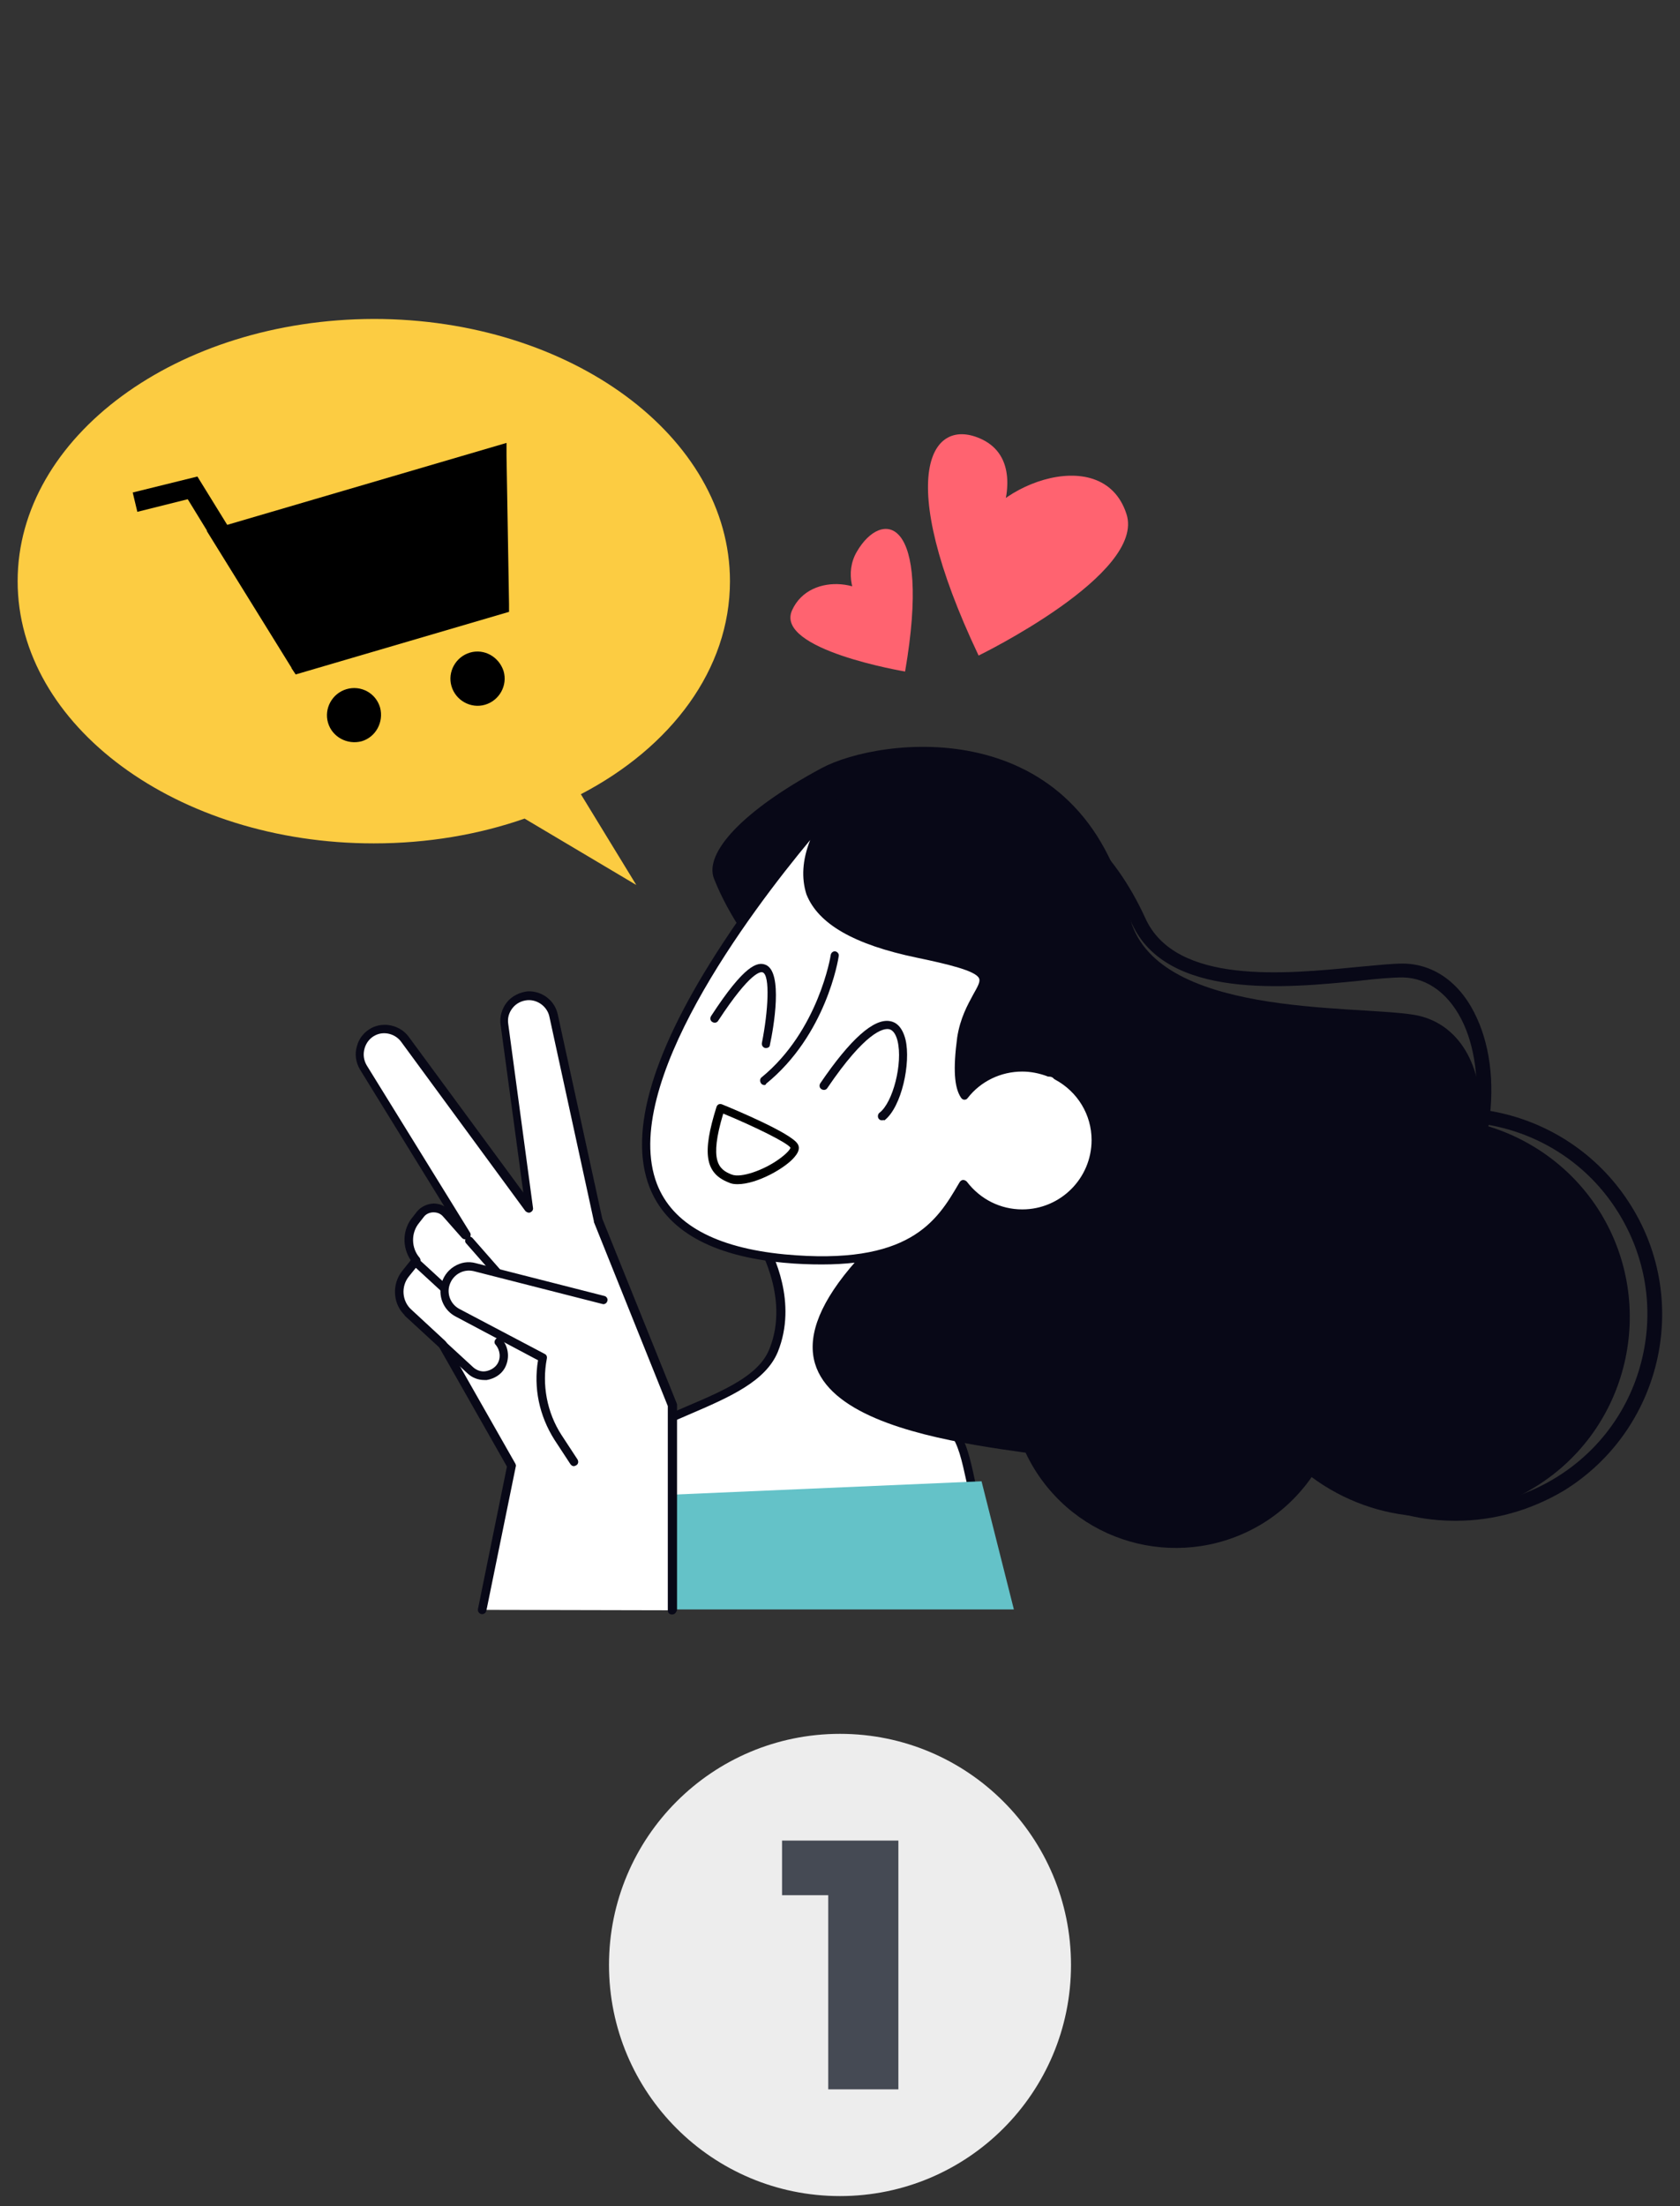 <?xml version="1.0" encoding="utf-8"?>
<!-- Generator: Adobe Illustrator 24.1.0, SVG Export Plug-In . SVG Version: 6.00 Build 0)  -->
<svg version="1.1" id="Livello_1" xmlns="http://www.w3.org/2000/svg" xmlns:xlink="http://www.w3.org/1999/xlink" width="400" height="525" x="0px" y="0px"
	 viewBox="0 0 400 525" style="enable-background:new 0 0 400 525;" xml:space="preserve">
<rect x="0" y="0" width="400" height="525" fill="#333333" stroke="none"/>
<style type="text/css">
	.st0{fill:#FCCC42;}
	.st1{fill:#FFFFFF;}
	.st2{fill:#080817;}
	.st3{fill:#64C2C8;}
	.st4{fill:#FF6370;}
	.st5{fill:#EDEDED;}
	.st6{fill:#454A54;}
</style>
<g id="Livello_1_1_">
	<path class="st0" d="M173.8,138.3c0-34.4-38-62.4-84.8-62.4c-46.8,0.1-84.8,28-84.8,62.4s38,62.4,84.8,62.4c12.8,0,25-2.1,35.9-5.9
		l26.6,15.8L138.3,189C159.8,177.8,173.8,159.3,173.8,138.3L173.8,138.3z"/>
	<path class="st1" d="M236,375.4c-0.9-6.1-1.8-10.8-2.6-13.4c-4.8-16.3-2.1-24.7-18.7-27.2s-4.4-31.4,1.9-44.5
		c6.3-13.1-35.9,4.3-35.9,4.3s8.9,13.5,3.5,26.8s-32.5,14-50.7,32.8c-4.2,4.3-8.1,12.2-11.7,21.6"/>
	<path class="st2" d="M121.8,376.8c-0.1,0-0.2,0-0.4-0.1c-0.5-0.2-0.8-0.8-0.6-1.3c4.1-10.8,8-18,11.9-21.9
		c9.2-9.5,20.5-14.4,30.5-18.7c9.4-4,17.5-7.5,20-13.8c5.1-12.6-3.3-25.7-3.4-25.9c-0.2-0.2-0.2-0.6-0.1-0.8
		c0.1-0.3,0.3-0.5,0.6-0.6c5.4-2.2,32.3-13,37.1-7.9c1.1,1.1,1.1,2.8,0.1,4.9c-9.1,18.8-12.2,32.7-8.8,39c1.2,2.3,3.2,3.6,6.2,4.1
		c13.6,2.1,15,8.2,17.2,18.4c0.6,2.8,1.3,6,2.3,9.5c0.8,2.6,1.7,7.3,2.6,13.5c0.1,0.5-0.3,1.1-0.8,1.1c-0.6,0.1-1.1-0.3-1.1-0.8
		c-0.9-6.2-1.8-10.8-2.6-13.3c-1.1-3.6-1.8-6.9-2.4-9.7c-2.2-10-3.2-15-15.5-16.8c-3.6-0.5-6.1-2.3-7.7-5.1
		c-4.7-8.9,2.2-27.1,8.8-40.8c0.4-0.9,0.8-2.1,0.3-2.7c-2.9-3.1-21.8,3-33.8,7.9c2,3.5,7.7,15,3,26.7c-2.9,7-11.3,10.7-21.1,14.9
		c-9.8,4.2-20.9,9-29.8,18.2c-3.7,3.8-7.5,10.7-11.5,21.3C122.6,376.6,122.2,376.8,121.8,376.8L121.8,376.8z M225.3,181.1
		c-17.4-2.8-34.3,3.6-45.8,15.8c4.7-0.5,9.6-0.4,14.5,0.4c33.1,5.4,55.1,39.9,49,77c-0.3,2.1-0.8,4.1-1.3,6.1
		c13.4-7.7,23.5-21.4,26.2-38.2C272.7,213,253.6,185.7,225.3,181.1"/>
	<path class="st2" d="M289.2,341.1c-0.9,0-1.5-0.2-1.9-0.3c-1.4-0.5-6-0.4-10.9-0.3c-16.2,0.3-43.4,0.7-50.4-13.4
		c-4.6-9.2,0.1-22.4,14.2-40.3c1.4-1.8,1.9-3.5,1.7-5.3c-0.9-6.2-10.8-13.2-22.2-21.3c-13.1-9.3-28-19.9-37-34
		c-3.9-6.4,2.5-17.5,17.3-29.8c6.6-5.5,23.2-11.7,39.3-8c14.4,3.3,25.9,13.7,33.4,30.1c7.2,15.9,33.3,13.3,50.6,11.6
		c4.4-0.4,8.1-0.8,10.8-0.8c7.5,0.1,13.9,4.8,17.6,13.1c6.5,14.3,4.6,38.5-14.2,60.5c-3.7,4.3-13.4,14.4-24,23.5
		C298.6,339,292.2,341.1,289.2,341.1L289.2,341.1z M281.9,336.9c3.2,0,5.2,0.1,6.5,0.5c7,2.3,36-24.8,46.4-36.9
		c17.8-20.8,19.7-43.5,13.7-56.8c-3.2-7-8.5-11-14.5-11.1c-2.5,0-6.2,0.3-10.4,0.8c-17.1,1.7-45.8,4.6-54.1-13.6
		c-7.1-15.6-17.5-25.1-31-28.2c-15-3.4-30.3,2.2-36.3,7.3c-14.6,12.1-18.8,21.6-16.5,25.3c8.6,13.5,23.2,23.9,36.1,33
		c12.6,8.9,22.5,16,23.6,23.6c0.4,2.7-0.4,5.4-2.4,7.9c-13,16.5-17.7,28.9-13.8,36.7c6,12.2,31.8,11.7,47.2,11.5
		C278.5,337,280.3,336.9,281.9,336.9L281.9,336.9z"/>
	<path class="st2" d="M346.6,361.9c-3.8,0-7.6-0.4-11.4-1.3c-12.8-3-23.6-10.8-30.5-22s-9.1-24.4-6-37.2c3-12.8,10.8-23.6,22-30.4
		c23-14.3,53.4-7.1,67.7,16c14.3,23,7.1,53.4-16,67.7C364.5,359.4,355.7,361.9,346.6,361.9L346.6,361.9z M346.5,267
		c-8.2,0-16.5,2.2-24,6.8c-10.4,6.4-17.6,16.4-20.5,28.3c-2.8,11.9-0.8,24.2,5.6,34.6s16.5,17.7,28.4,20.5s24.1,0.8,34.5-5.6
		s17.7-16.5,20.5-28.4s0.8-24.1-5.6-34.5C376.8,274.7,361.8,267,346.5,267L346.5,267z"/>
	<path class="st2" d="M381,288.5c-6.7-10.8-17.1-18-28.5-21c0.9-13.7-5.1-24.2-15.8-26c-14.6-2.4-62.2,0.7-67.8-23.6
		c-11.4-48.9-59.5-42.5-73.3-35.1c-18.8,10.1-28,20.2-25.6,26.3c14.4,36.2,67.7,61.3,49.1,76.6c-57.9,47.5-3.5,56,25.1,60
		c0.6,1.3,1.3,2.6,2.1,3.9c11.5,18.6,35.8,24.3,54.4,12.9c4.7-2.9,8.6-6.7,11.6-11c15.2,11.3,36.3,12.9,53.3,2.3
		C387.8,340.1,394.7,310.8,381,288.5L381,288.5z"/>
	<path class="st1" d="M251.8,256c-0.5-0.6-1.2-0.9-2-0.9c-2-0.8-4.1-1.2-6.3-1.2c-5.6,0-10.6,2.6-13.8,6.7
		c-1.5-2.3-1.6-6.9-0.7-13.6c2-14,15.6-14.8-10.3-20.1s-33.4-16.7-19.7-35.5c0,0-92.8,100.5-12.2,108.1c31.1,2.9,37.5-9,42.7-17.7
		c3.2,4.2,8.2,7,14,7c9.6,0,17.5-7.8,17.5-17.5C261,264.7,257.3,259,251.8,256"/>
	<path class="st2" d="M195.7,300.9c-2.8,0-5.8-0.1-9-0.4c-17.3-1.6-28.1-7.7-32.1-18.1c-5-13.1,0.8-32.5,17.4-57.8
		c12.2-18.7,26.1-33.8,26.3-33.9c0.4-0.4,1-0.4,1.4-0.1c0.4,0.3,0.5,0.9,0.2,1.4c-5.9,8-7.8,14.8-5.7,20c2.5,6.3,10.8,11,24.8,13.9
		c11.2,2.3,15.1,3.8,16.2,6c0.8,1.7-0.2,3.5-1.5,5.7c-1.3,2.3-3,5.3-3.6,9.4c-0.7,5.5-0.8,9.3,0,11.6c3.5-3.7,8.3-5.9,13.5-5.9
		c2.3,0,4.4,0.4,6.5,1.2c1,0,1.8,0.4,2.4,1.1c5.9,3.3,9.6,9.4,9.6,16.1c0,10.2-8.3,18.5-18.5,18.5c-5.3,0-10.3-2.3-13.9-6.3
		C225,291.2,218.6,300.9,195.7,300.9L195.7,300.9z M192.9,199.9c-14.3,17.2-45.4,58.4-36.5,81.8c3.7,9.6,13.9,15.2,30.4,16.8
		c29.8,2.8,36.3-8,41.4-16.7l0.3-0.5c0.2-0.3,0.5-0.5,0.8-0.5s0.6,0.1,0.9,0.4c3.2,4.2,8,6.6,13.2,6.6c9.1,0,16.5-7.4,16.5-16.5
		c0-6-3.3-11.5-8.7-14.4c-0.1-0.1-0.2-0.1-0.3-0.2c-0.3-0.4-0.7-0.5-1.2-0.5c-0.1,0-0.3,0-0.4-0.1c-1.9-0.7-3.9-1.1-5.9-1.1
		c-5.1,0-9.9,2.3-13,6.3c-0.2,0.3-0.5,0.4-0.8,0.4s-0.6-0.2-0.8-0.5c-1.6-2.4-1.9-6.8-0.9-14.3c0.7-4.6,2.5-7.8,3.8-10.2
		c1-1.8,1.8-3.1,1.4-3.9c-0.8-1.8-7.6-3.4-14.8-4.9c-14.9-3.1-23.5-8-26.3-15.1C190.8,209,191,204.7,192.9,199.9L192.9,199.9z"/>
	<path class="st3" d="M124.9,357.2l108.8-4.7l7.7,30.5H114.7L124.9,357.2z"/>
	<path class="st1" d="M210,265.6c7.5-5.7,9.3-41.2-13.8-7.3"/>
	<path class="st2" d="M210,266.6c-0.3,0-0.6-0.1-0.8-0.4c-0.3-0.4-0.2-1.1,0.2-1.4c3.2-2.4,5.6-11.8,4.3-17.1
		c-0.3-1.2-0.9-2.6-2.1-2.8c-1.3-0.2-5.5,0.6-14.6,14c-0.3,0.5-0.9,0.6-1.4,0.3c-0.5-0.3-0.6-0.9-0.3-1.4
		c7.2-10.6,12.8-15.5,16.6-14.8c1.3,0.2,2.9,1.2,3.7,4.4c1.3,5.5-0.9,16-5,19.2C210.4,266.5,210.2,266.6,210,266.6L210,266.6z"/>
	<path class="st1" d="M182.4,248.4c0,0,7.4-36.2-12.2-6.1"/>
	<path class="st2" d="M182.4,249.4h-0.2c-0.5-0.1-0.9-0.6-0.8-1.2c1.5-7.5,2-16.1,0.2-16.8c-0.4-0.2-2.8-0.4-10.6,11.5
		c-0.3,0.5-0.9,0.6-1.4,0.3s-0.6-0.9-0.3-1.4c8-12.3,11.1-13,13-12.2c4.2,1.7,1.9,15,1,19.1C183.3,249.1,182.9,249.4,182.4,249.4
		L182.4,249.4z"/>
	<path class="st1" d="M198.9,227.4c0,0-2.8,18.3-16.9,29.8"/>
	<path class="st2" d="M182,258.2c-0.3,0-0.6-0.1-0.8-0.4c-0.3-0.4-0.3-1.1,0.1-1.4c13.6-11.1,16.5-29,16.5-29.2
		c0.1-0.5,0.6-0.9,1.1-0.8c0.5,0.1,0.9,0.6,0.8,1.1c-0.1,0.8-3,18.8-17.3,30.4C182.4,258.1,182.2,258.2,182,258.2L182,258.2z"/>
	<path class="st1" d="M160,383.2v-48.8l-17.7-44l-10.6-48.7c-0.6-2.8-3.2-4.8-6.1-4.7c-3.5,0.2-6.1,3.3-5.6,6.8l5.9,43.8l-29.6-40.3
		c-1.7-2.3-4.9-3.1-7.5-1.8c-3.1,1.6-4.2,5.5-2.4,8.5l24.6,39.8l-0.3,0.1l-4.5-5.1c-1.7-1.9-4.6-1.8-6.2,0.1l-1.1,1.4
		c-2.3,2.8-2.2,6.9,0.1,9.6l-2.5,3.1c-2.3,2.8-2,7,0.7,9.4l8,7.4l16.5,29l-7,34.3"/>
	<path class="st2" d="M160,384.2c-0.6,0-1-0.4-1-1v-48.6l-17.6-43.8v-0.2l-10.6-48.7c-0.5-2.3-2.7-4-5.1-3.9
		c-1.4,0.1-2.7,0.7-3.6,1.8s-1.3,2.4-1.1,3.8l5.9,43.8c0.1,0.5-0.2,0.9-0.6,1.1s-0.9,0-1.2-0.3l-29.6-40.3c-1.4-1.9-4.1-2.6-6.2-1.5
		c-1.2,0.6-2.1,1.7-2.5,3.1c-0.4,1.4-0.2,2.8,0.5,4l24.6,39.8c0.2,0.3,0.2,0.6,0.1,0.9s-0.3,0.5-0.6,0.6l-0.3,0.1
		c-0.4,0.1-0.8,0-1.1-0.3l-4.5-5.1c-0.6-0.7-1.4-1-2.3-1s-1.8,0.4-2.3,1.1l-1.1,1.4c-2,2.4-1.9,6,0.1,8.3c0.3,0.4,0.3,0.9,0,1.3
		l-2.5,3.1c-2,2.4-1.7,6,0.6,8l8,7.4c0.1,0.1,0.1,0.2,0.2,0.2l16.5,29c0.1,0.2,0.2,0.5,0.1,0.7l-7,34.3c-0.1,0.5-0.6,0.9-1.2,0.8
		c-0.5-0.1-0.9-0.6-0.8-1.2l6.9-33.9l-16.2-28.5l-7.9-7.3c-3.1-2.7-3.4-7.6-0.8-10.8l2-2.5c-2.1-3.1-2-7.3,0.4-10.2l1.1-1.4
		c1-1.2,2.4-1.8,3.9-1.9c0.9,0,1.8,0.2,2.6,0.7l-20.1-32.6c-1-1.7-1.3-3.7-0.7-5.6c0.5-1.9,1.8-3.4,3.5-4.3c3-1.5,6.8-0.6,8.8,2.1
		l27.3,37.1l-5.4-39.9c-0.3-1.9,0.3-3.9,1.5-5.4s3.1-2.4,5-2.6c3.4-0.1,6.4,2.2,7.1,5.5l10.6,48.6l17.7,43.9c0,0.1,0.1,0.2,0.1,0.4
		v48.8C161,383.8,160.6,384.2,160,384.2L160,384.2z"/>
	<path class="st2" d="M115.3,328.4c-1.4,0-2.8-0.5-3.9-1.5l-14.9-13.7c-0.4-0.4-0.4-1-0.1-1.4c0.4-0.4,1-0.4,1.4-0.1l14.9,13.7
		c0.8,0.7,1.9,1.1,3,0.9s2.1-0.8,2.7-1.7c0.9-1.4,0.7-3.3-0.4-4.6c-0.4-0.4-0.3-1,0.1-1.4s1-0.3,1.4,0.1c1.7,1.9,1.9,4.8,0.6,7
		c-0.9,1.5-2.5,2.4-4.2,2.7H115.3z M119.3,318.1c-1.5,0-3-0.6-4.2-1.6l-16.2-14.9c-0.4-0.4-0.4-1-0.1-1.4c0.4-0.4,1-0.4,1.4-0.1
		l16.2,14.9c0.9,0.8,2.2,1.2,3.4,1.1c1.3-0.2,2.4-0.9,3.1-2c1-1.6,0.9-3.7-0.4-5.1L111,295.9c-0.4-0.4-0.3-1,0.1-1.4s1-0.3,1.4,0.1
		l11.5,13.1c1.9,2.1,2.1,5.2,0.6,7.5c-1,1.6-2.7,2.6-4.5,2.9C120.1,318.1,119.3,318.1,119.3,318.1z"/>
	<path class="st1" d="M143.6,309.5l-30.6-7.8c-3.2-0.8-6.4,1.2-7.1,4.5c-0.5,2.5,0.7,5.1,3,6.3l20.3,10.7c-1.3,6.5,0,13.3,3.6,18.9
		l3.8,5.8"/>
	<path class="st2" d="M136.6,348.9c-0.3,0-0.6-0.2-0.8-0.5l-3.8-5.8c-3.6-5.7-5-12.3-3.9-18.9l-19.6-10.4c-2.7-1.4-4.1-4.4-3.5-7.4
		c0.4-1.9,1.5-3.5,3.1-4.5s3.4-1.3,5.2-0.8l30.6,7.8c0.5,0.1,0.9,0.7,0.7,1.2c-0.1,0.5-0.7,0.9-1.2,0.7l-30.6-7.8
		c-1.3-0.3-2.6-0.1-3.7,0.6s-1.9,1.8-2.2,3.2c-0.4,2.1,0.6,4.2,2.5,5.2l20.3,10.7c0.4,0.2,0.6,0.6,0.5,1.1c-1.2,6.2,0,12.8,3.5,18.2
		l3.8,5.8c0.3,0.5,0.2,1.1-0.3,1.4C137,348.8,136.8,348.9,136.6,348.9L136.6,348.9z"/>
	<path class="st4" d="M233,156c0,0,39.9-19.4,35.2-33.7c-5.8-17.9-34.4-6-36.6,6.7c-2.2,12.7,17.8-16.8,2.3-24.4
		C221.7,98.7,212.6,113,233,156 M215.5,159.8c0,0-31.2-5.2-26.9-14.6c4.3-9.5,19.6-7.2,21.7,0.9c2.1,8-12.2-4.7-6.3-14.8
		C209.9,121.1,221.9,122.5,215.5,159.8"/>
	<path d="M175.6,281.8c-0.8,0-1.5-0.1-2.1-0.4c-5.6-2.2-6.4-6.9-2.9-18c0.1-0.3,0.3-0.5,0.5-0.6c0.3-0.1,0.5-0.1,0.8,0
		c2.7,1.1,16.4,6.8,18,9.4c0.4,0.6,0.6,1.6-0.7,3.1C187.1,277.9,180.3,281.8,175.6,281.8z M172.2,265c-3.4,11.3-1.1,13.3,2,14.5
		c2.3,0.9,7.7-1.1,11.2-3.6c2.1-1.5,2.8-2.5,2.8-2.8C187.4,271.9,179.7,268.1,172.2,265z M54.1,124.9L47,113.4l-15.4,3.8l1.1,4.6
		l12-3l4.6,7.5h-0.1l20.2,32.6v0.1l1,1.5l50.8-14.9v-1.8l-0.6-35.3v-3.1L54.1,124.9z M82.5,164c-3.4,1-5.4,4.6-4.4,8s4.6,5.3,8,4.4
		c3.4-1,5.3-4.6,4.4-8C89.5,164.9,85.9,163,82.5,164 M111.9,155.3c-3.4,1-5.4,4.6-4.4,8s4.6,5.4,8,4.4s5.4-4.6,4.4-8
		C118.8,156.3,115.3,154.3,111.9,155.3"/>
	<g>
		<path class="st5" d="M255,467.6c0,30.4-24.6,55-55,55s-55-24.6-55-55s24.6-55,55-55S255,437.2,255,467.6"/>
		<path class="st6" d="M186.2,438v13h11v46.2h16.7V438H186.2z"/>
	</g>
</g>
</svg>
